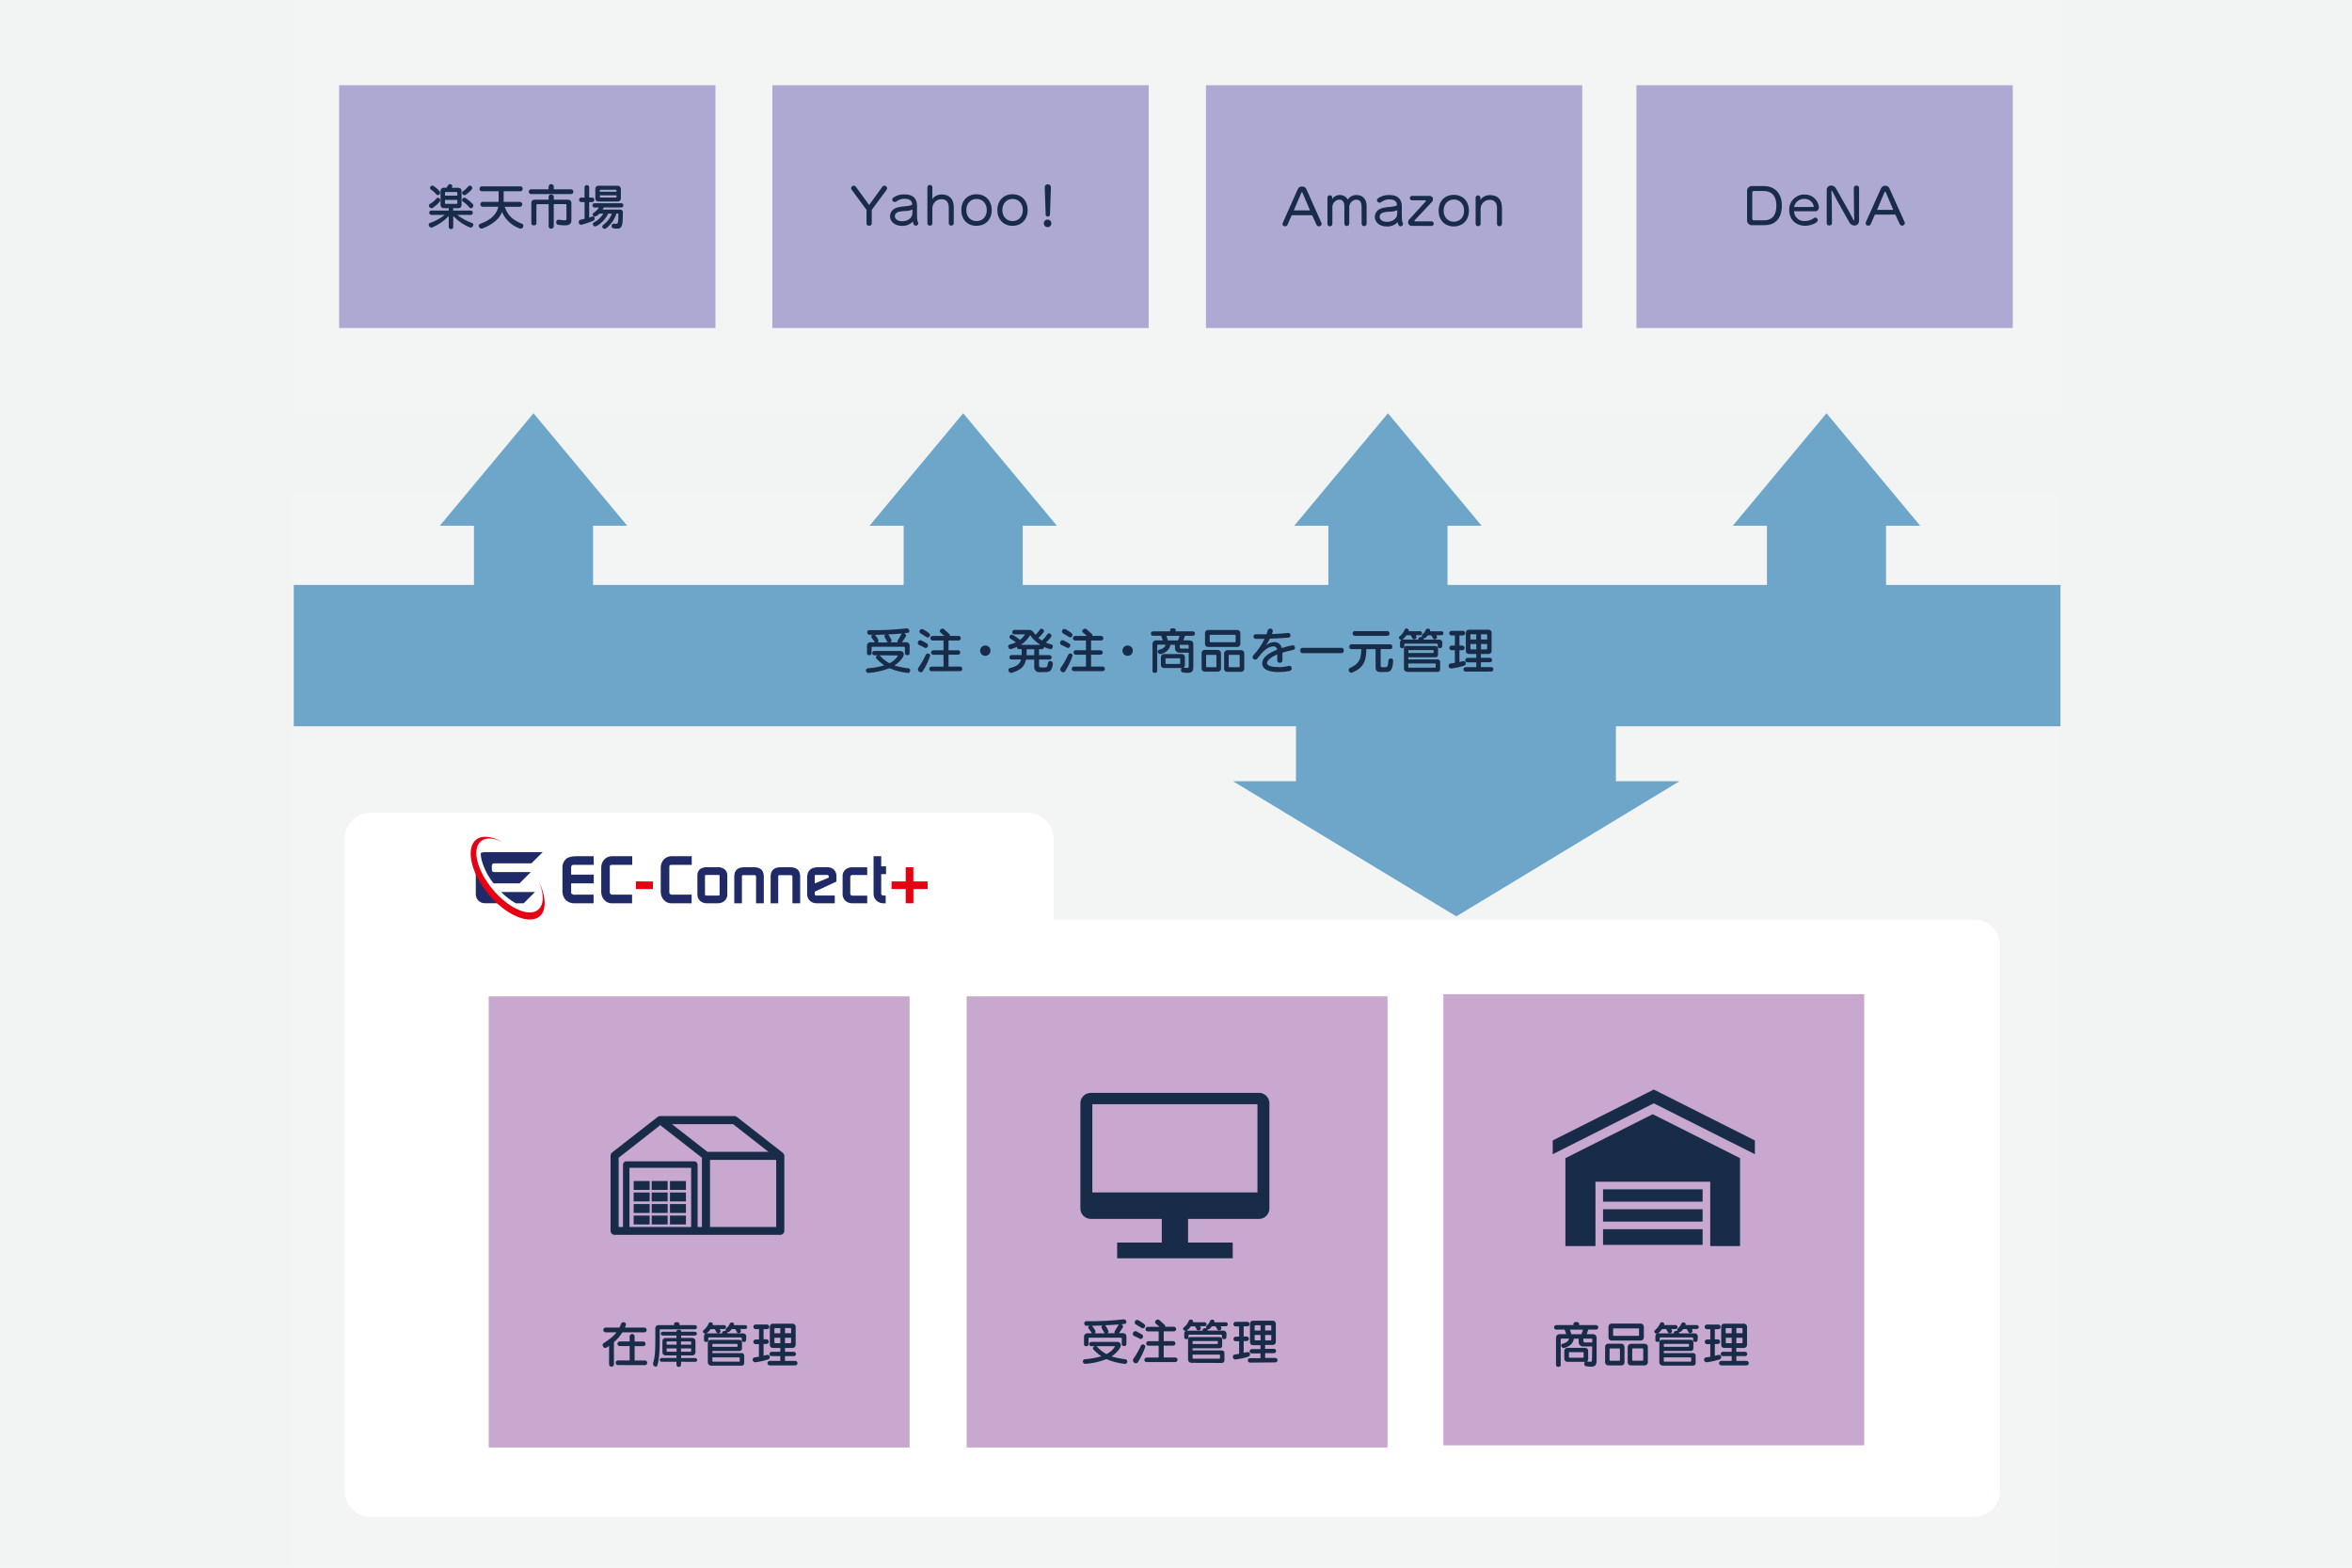 <?xml version="1.0" encoding="UTF-8"?>
<svg id="_レイヤー_2" data-name="レイヤー 2" xmlns="http://www.w3.org/2000/svg" viewBox="0 0 720 480">
  <defs>
    <style>
      .cls-1 {
        fill: #fff;
      }

      .cls-2 {
        fill: #182c4a;
      }

      .cls-3 {
        fill: #6ea6c9;
      }

      .cls-4 {
        fill: #e50012;
      }

      .cls-5 {
        fill: #c8a8ce;
      }

      .cls-6 {
        fill: #f2f4f4;
      }

      .cls-7 {
        fill: #aea9d3;
      }

      .cls-8 {
        fill: #f3f5f5;
      }

      .cls-9 {
        fill: #1f2a66;
      }
    </style>
  </defs>
  <g id="_レイヤー_1-2" data-name="レイヤー 1">
    <g>
      <rect class="cls-6" width="720" height="480"/>
      <g>
        <rect class="cls-8" x="89.25" y="151.71" width="540.83" height="328.29"/>
        <rect class="cls-8" x="89.92" width="540.83" height="126.53"/>
        <polygon class="cls-3" points="630.75 222.37 630.75 179.09 577.36 179.09 577.36 160.98 587.82 160.98 559.13 126.53 530.44 160.98 540.9 160.98 540.9 179.09 443.11 179.09 443.11 160.98 453.56 160.98 424.88 126.53 396.19 160.98 406.64 160.98 406.64 179.09 313.09 179.09 313.09 160.98 323.55 160.98 294.86 126.53 266.17 160.98 276.63 160.98 276.63 179.09 181.55 179.09 181.55 160.98 192.01 160.98 163.32 126.53 134.63 160.98 145.09 160.98 145.09 179.09 89.92 179.09 89.92 222.37 396.73 222.37 396.73 239.2 377.46 239.2 445.81 280.58 514.14 239.2 494.67 239.2 494.67 222.37 630.75 222.37"/>
        <path class="cls-2" d="M277.85,206.04c-1.92-.2-3.79-.69-5.57-1.44-2.05,.79-4.2,1.28-6.39,1.44h-.09c-.41,0-.74-.33-.74-.74,0,0,0,0,0-.01,0-.35,.27-.64,.62-.66,1.71-.12,3.39-.43,5.03-.92-.89-.59-1.7-1.28-2.42-2.05-.1-.09-.16-.23-.16-.36,.04-.32,.27-.58,.58-.66h-1.08c-.35-.02-.63-.31-.63-.66,0-.35,.28-.64,.63-.66h7.95c.55-.05,1.04,.35,1.09,.9,0,.04,0,.08,0,.12,0,.89-1.33,2.42-2.86,3.44,1.38,.4,2.8,.68,4.23,.84,.34,.03,.6,.32,.6,.66,.01,.42-.31,.77-.73,.79h-.08Zm-.87-7.79c0-.15-.16-.22-.3-.22h-9.65c-.1-.02-.2,.06-.22,.16,0,.02,0,.04,0,.06v1.82c0,.35-.38,.55-.74,.55s-.66-.19-.66-.55v-2.31c-.05-.55,.35-1.05,.9-1.1,.08,0,.17,0,.25,0h1.25c-.28-.48-.6-.95-.95-1.38-.1-.09-.15-.22-.16-.35,.03-.24,.17-.45,.38-.57h-.96c-.38-.05-.66-.39-.63-.78-.02-.32,.22-.61,.54-.63,.04,0,.08,0,.12,0,3.82,.06,7.63-.13,11.43-.56h.07c.42,.06,.73,.42,.73,.84,.01,.29-.21,.53-.5,.54,0,0-.01,0-.02,0l-1.11,.11c.33,.08,.58,.36,.62,.7,0,.09-.02,.18-.07,.26-.3,.5-.83,1.33-1.18,1.8h1.19c.55-.08,1.06,.3,1.15,.85,.01,.08,.01,.17,0,.25v2.33c0,.36-.35,.54-.7,.54s-.73-.19-.73-.54l-.04-1.82Zm-9.12-3.85c1.05,1.26,1.08,1.65,1.08,1.78,0,.21-.1,.4-.27,.52h3.09c-.08-.05-.15-.13-.19-.22-.22-.46-.46-.9-.73-1.33-.07-.1-.1-.21-.11-.32,.01-.23,.16-.43,.36-.52l-3.25,.09Zm1.33,6.25c.06,.03,.11,.06,.16,.11,.84,.92,1.82,1.69,2.9,2.3h.06c1.07-.49,1.96-1.29,2.58-2.29,0-.05-.04-.09-.15-.09l-5.55-.03Zm5.68-3.98c-.1-.09-.16-.22-.16-.35,.01-.1,.05-.2,.12-.28,.42-.66,.8-1.29,1.09-1.85,.04-.09,.1-.16,.17-.22-1.07,.09-2.46,.21-4.24,.28,.09,.06,.36,.22,1,1.62,.03,.09,.05,.18,.06,.28-.02,.22-.14,.41-.33,.52h2.29Z"/>
        <path class="cls-2" d="M281.38,197.49c-.27-.1-.44-.37-.42-.66,0-.43,.33-.8,.76-.83,.12,0,.24,.03,.34,.09,1.87,.99,2.03,1.08,2.03,1.53,.01,.4-.29,.74-.7,.78-.12,0-.24-.04-.35-.09-.54-.31-1.09-.58-1.66-.81Zm2.65,2.59c.38-.02,.71,.28,.73,.66-.55,1.66-1.3,3.24-2.25,4.71-.11,.24-.36,.39-.63,.38-.49-.03-.88-.43-.89-.92,0-.2,.08-.4,.21-.55,.84-1.21,1.57-2.5,2.19-3.84,.12-.25,.36-.42,.64-.44Zm-.44-5.03c-.66-.44-1.23-.79-1.74-1.08-.23-.11-.38-.34-.38-.6,0-.41,.33-.75,.74-.77,.18,0,.35,.05,.5,.15,1.72,1.07,1.99,1.28,1.99,1.68,.03,.39-.26,.72-.65,.75-.16,.01-.32-.03-.46-.13h0Zm1.5,10.47c-.39-.04-.67-.38-.63-.77,.03-.33,.3-.6,.63-.63h3.74v-3.63h-3.19c-.38-.04-.66-.38-.62-.76,.03-.33,.29-.59,.62-.62h3.19v-3h-3.39c-.39-.04-.67-.38-.63-.77,.03-.33,.3-.6,.63-.63h3.67c-.33-.31-.76-.66-1.23-1.05-.13-.09-.21-.24-.21-.4,.05-.44,.42-.77,.86-.79,.29,0,.56,.23,2.03,1.6,.14,.11,.22,.27,.22,.45,0,.06,0,.13,0,.19h2.72c.39,.04,.67,.38,.63,.77-.03,.33-.3,.6-.63,.63h-3.13v2.99h2.96c.35,.02,.62,.31,.62,.66,.02,.37-.26,.68-.62,.7,0,0,0,0,0,0h-2.96v3.63h3.58c.39,.04,.67,.38,.63,.77-.03,.33-.3,.6-.63,.63l-8.87,.03Z"/>
        <path class="cls-2" d="M300.03,199.21c0-.88,.73-1.58,1.6-1.58,.88,0,1.58,.73,1.58,1.6,0,.87-.72,1.58-1.59,1.58-.88,0-1.59-.72-1.59-1.6Z"/>
        <path class="cls-2" d="M318.25,205.8c-.82,.09-1.56-.5-1.65-1.32-.01-.11-.01-.22,0-.32v-2.19h-2.54c-.41,2.07-1.54,3.21-4.42,4.06-.05,0-.11,0-.16,0-.45-.07-.79-.45-.8-.91-.01-.26,.17-.49,.42-.54,2.29-.6,3.15-1.33,3.46-2.65h-2.88c-.38,0-.68-.3-.68-.68s.3-.68,.68-.68h3.07v-1.82h-.84c-.35-.02-.63-.31-.63-.66-.58,.27-1.19,.49-1.81,.66h-.15c-.41-.05-.72-.4-.7-.81-.02-.29,.18-.55,.46-.61,.67-.15,1.33-.37,1.95-.66-.56-.39-1.21-.78-1.7-1.11-.2-.1-.32-.3-.32-.52,.02-.39,.32-.71,.72-.74,.15,0,.44,.04,2.54,1.62,.6-.49,1.12-1.06,1.56-1.69h-3.31c-.37,0-.66-.3-.66-.66,0-.01,0-.03,0-.04,0-.37,.3-.66,.66-.66h4.6c.46,.01,.9,.24,1.17,.61,.22,.32,.46,.63,.71,.92,.51-.51,.96-1.07,1.36-1.66,.09-.15,.26-.24,.44-.23,.41,0,.76,.32,.8,.73,0,.39-1.01,1.44-1.72,2.07,.34,.3,.69,.58,1.07,.83,.65-.59,1.23-1.26,1.72-1.99,.1-.15,.27-.24,.45-.23,.41,.02,.74,.34,.77,.74,0,.5-1.33,1.75-1.75,2.1,.55,.22,1.12,.41,1.7,.54,.28,.06,.47,.31,.45,.6,0,.4-.3,.89-.72,.89-.67-.17-1.33-.41-1.95-.7v.02c0,.35-.27,.64-.62,.66h-.93v1.82h3.19c.38,0,.68,.3,.68,.68s-.3,.68-.68,.68h-3.19v1.79c0,.54,.36,.63,.74,.63h.95c.8,0,.87-.19,1.03-1.36,.03-.36,.34-.63,.7-.61,.42-.02,.79,.29,.83,.72v.11c-.29,2.09-.79,2.55-2.42,2.55l-1.65,.03Zm.23-8.37c-1.26-.74-2.33-1.76-3.13-2.97-.7,1.2-1.66,2.22-2.83,2.97h5.96Zm-1.86,1.37h-2.33v.72c0,.39,0,.76-.05,1.11h2.37v-1.82Z"/>
        <path class="cls-2" d="M324.93,197.49c-.27-.1-.44-.37-.42-.66,0-.43,.32-.8,.76-.83,.12,0,.24,.03,.35,.09,1.87,.99,2.03,1.08,2.03,1.53,.01,.4-.29,.74-.7,.78-.12,0-.24-.04-.35-.09-.54-.31-1.09-.58-1.66-.81Zm2.71,2.56c.39,0,.7,.31,.7,.7,0,0,0,0,0,.01-.55,1.66-1.3,3.24-2.25,4.71-.12,.24-.36,.38-.63,.38-.49-.03-.88-.43-.89-.92,0-.2,.08-.4,.21-.55,.84-1.21,1.57-2.5,2.19-3.84,.12-.27,.38-.45,.67-.47v-.03Zm-.44-5.03c-.66-.44-1.23-.79-1.74-1.08-.23-.11-.38-.34-.38-.6,0-.41,.33-.75,.74-.77,.18,0,.35,.05,.5,.15,1.72,1.07,1.99,1.28,1.99,1.68,.03,.39-.26,.72-.65,.75-.16,.01-.32-.03-.46-.13h0Zm1.5,10.47c-.39-.04-.67-.38-.63-.77,.03-.33,.3-.6,.63-.63h3.74v-3.63h-3.19c-.38-.04-.66-.38-.62-.76,.03-.33,.29-.59,.62-.62h3.19v-2.97h-3.37c-.39-.04-.67-.38-.63-.77,.03-.33,.3-.6,.63-.63h3.67c-.34-.31-.76-.66-1.23-1.05-.13-.09-.21-.24-.21-.4,.05-.44,.42-.78,.86-.79,.29,0,.56,.23,2.03,1.6,.14,.11,.22,.27,.22,.45,0,.06,0,.13,0,.19h2.72c.39,.04,.67,.38,.63,.77-.03,.33-.3,.6-.63,.63h-3.13v2.99h2.96c.35,.02,.62,.31,.62,.66,.02,.37-.26,.68-.62,.7,0,0,0,0,0,0h-2.96v3.63h3.6c.39,.04,.67,.38,.63,.77-.03,.33-.3,.6-.63,.63h-8.92Z"/>
        <path class="cls-2" d="M343.61,199.21c0-.88,.73-1.58,1.6-1.58,.88,0,1.58,.73,1.58,1.6,0,.87-.72,1.58-1.59,1.58-.88,0-1.59-.72-1.59-1.6Z"/>
        <path class="cls-2" d="M363.88,199.83h-2.84c-.73,.02-1.34-.56-1.36-1.29,0-.01,0-.02,0-.03v-1.08h-1.4c-.19,1.24-.98,2.26-2.88,2.84-.07,0-.15,0-.22,0-.43-.02-.78-.36-.81-.79,0-.25,.19-.47,.44-.51,1.25-.34,1.84-.89,1.99-1.58h-2.32c-.11-.02-.22,.06-.23,.17,0,.02,0,.04,0,.06v7.84c0,.4-.35,.58-.72,.58s-.72-.19-.72-.58v-8.22c-.05-.59,.38-1.11,.97-1.17,.06,0,.13,0,.19,0h1.99c-.15-.42-.34-1.01-.51-1.4h-2.52c-.37-.02-.64-.33-.62-.7,0,0,0,0,0,0,0-.35,.27-.64,.62-.66h5.27v-.46c0-.33,.43-.49,.85-.49s.86,.16,.86,.49v.46h5.26c.35,.02,.63,.31,.63,.66,.02,.37-.26,.68-.62,.7,0,0,0,0,0,0h-2.44c-.15,.4-.32,.99-.5,1.4h1.89c.59-.05,1.11,.38,1.17,.97,0,.06,0,.13,0,.19v6.75c0,1.38-.25,2.04-1.74,2.04-.49-.01-.98-.05-1.47-.13-.35-.06-.6-.37-.58-.73,0-.22,.08-.44,.22-.62h-5.35c-.49,.06-.94-.3-1-.8,0-.04,0-.09,0-.13v-2.4c-.02-.5,.37-.93,.88-.95,.04,0,.08,0,.12,0h5.34c.51-.05,.96,.32,1,.83,0,.04,0,.08,0,.12v2.52c-.03,.27-.17,.51-.38,.66,.34,.07,.68,.11,1.02,.13,.5,0,.53-.22,.53-.84v-3.87Zm-2.6,1.93c0-.13-.06-.19-.19-.19h-4.11c-.13,0-.19,.06-.19,.19v1.33c0,.13,.06,.19,.19,.19h4.11c.13,0,.19-.06,.19-.19v-1.33Zm-4.2-7.07c.16,.45,.34,1.05,.44,1.4h3.09c.19-.46,.34-.92,.46-1.4h-3.99Zm6.8,2.97c0-.16-.07-.23-.24-.23h-2.49v.72c0,.24,.2,.44,.44,.44,0,0,0,0,.01,0h2.28v-.92Z"/>
        <path class="cls-2" d="M368.93,205.65c-.53,.07-1.02-.29-1.09-.82-.01-.09-.01-.18,0-.27v-4.48c-.07-.53,.29-1.02,.82-1.09,.09-.01,.18-.01,.27,0h3.76c.73,0,1.08,.45,1.08,1.17v4.39c.08,.52-.27,1.01-.79,1.09-.09,.02-.19,.02-.29,0l-3.76,.02Zm1.03-7.56c-.53,.07-1.01-.3-1.08-.82-.01-.09-.01-.18,0-.27v-3.02c-.08-.52,.28-1.01,.81-1.09,.09-.01,.18-.01,.27,0h8.65c.53-.07,1.02,.29,1.09,.82,.01,.09,.01,.18,0,.27v3.02c.07,.53-.29,1.02-.82,1.09-.09,.01-.18,.01-.27,0h-8.65Zm2.42,2.65c.02-.11-.05-.21-.16-.23-.02,0-.05,0-.07,0h-2.7c-.11-.02-.22,.06-.23,.17,0,.02,0,.04,0,.06v3.31c-.02,.11,.06,.22,.17,.23,.02,0,.04,0,.06,0h2.69c.11,.02,.21-.05,.23-.16,0-.02,0-.05,0-.07v-3.31Zm5.88-6.15c0-.16-.07-.23-.22-.23h-7.49c-.11-.02-.22,.06-.23,.17,0,.02,0,.04,0,.06v1.82c-.02,.12,.07,.22,.18,.24,.02,0,.03,0,.05,0h7.49c.15,0,.22-.07,.22-.24v-1.82Zm-2.43,11.12c-.53,.08-1.02-.29-1.1-.81-.01-.09-.01-.19,0-.28v-4.39c-.08-.56,.31-1.08,.87-1.16,.07-.01,.15-.01,.23,0h3.98c.53-.07,1.02,.29,1.09,.82,.01,.09,.01,.18,0,.27v4.46c.07,.53-.29,1.02-.82,1.09-.09,.01-.18,.01-.27,0h-3.98Zm3.67-4.97c.02-.11-.06-.22-.17-.23-.02,0-.04,0-.06,0h-2.92c-.15,0-.22,.07-.22,.23v3.31c0,.16,.07,.23,.22,.23h2.92c.11,.02,.22-.06,.23-.17,0-.02,0-.04,0-.06v-3.31Z"/>
        <path class="cls-2" d="M391.55,204.28c1,0,2-.15,2.96-.4,.06-.02,.13-.03,.19-.03,.42,.02,.75,.37,.73,.79,0,0,0,0,0,0,0,.39-.27,.74-.66,.8-1.06,.23-2.14,.34-3.22,.34-4.7,0-5.15-1.76-5.15-2.68,0-1.84,1.99-3.13,4.56-4.2-.03-.57-.51-1.01-1.08-.99-2.04,0-3.64,1.99-4.97,3.7-.15,.22-.4,.35-.66,.36-.44-.01-.79-.36-.8-.8,0-.2,.08-.38,.22-.52,1.4-1.49,2.56-3.19,3.45-5.04h-2.74c-.39-.02-.68-.35-.66-.74h0c0-.37,.3-.66,.66-.66h3.33c.13-.39,.27-.8,.39-1.21,.09-.33,.4-.55,.74-.53,.41-.04,.77,.26,.81,.66-.05,.35-.15,.7-.3,1.02,1.66-.06,3.31-.18,4.94-.34h.09c.37,0,.66,.29,.67,.66,0,.02,0,.05,0,.07,.02,.37-.26,.68-.62,.7-.01,0-.03,0-.04,0-1.91,.15-3.84,.26-5.66,.32-.3,.68-.68,1.33-1.13,1.92-.03,.05-.05,.06-.05,.07s0,0,0,0h.07c.65-.58,1.48-.91,2.35-.93,1.15-.11,2.2,.66,2.42,1.8,1.09-.35,2.19-.63,3.31-.86,.41,0,.74,.34,.73,.75,0,0,0,.01,0,.02,0,.32-.22,.6-.54,.66-1.33,.28-2.51,.58-3.31,.85v2.36c0,.41-.33,.75-.75,.75-.01,0-.03,0-.04,0-.55,0-.78-.4-.8-.87v-1.71c-2.39,1.05-3.12,1.99-3.12,2.68s1.09,1.19,3.52,1.19l.15,.03Z"/>
        <path class="cls-2" d="M398.65,199.98c-.41,0-.62-.4-.62-.81s.21-.81,.62-.81h12.1c.41,0,.61,.4,.61,.81s-.2,.81-.61,.81h-12.1Z"/>
        <path class="cls-2" d="M422.76,205.78c-.74,0-1.66-.09-1.66-1.44v-5.59h-2.84c0,3.43-.76,5.8-4.41,7.2-.07,.02-.14,.04-.22,.04-.44-.06-.76-.43-.76-.87,0-.27,.16-.51,.4-.61,2.93-1.29,3.39-2.84,3.46-5.76h-3.05c-.37-.02-.65-.32-.63-.69,0-.02,0-.04,0-.06-.04-.36,.23-.69,.59-.73,.01,0,.02,0,.04,0h11.93c.37,.02,.65,.33,.63,.69,0,.01,0,.02,0,.04,.05,.36-.21,.7-.57,.74-.02,0-.04,0-.06,0h-2.95v5.04c0,.51,.3,.52,.61,.52h.66c.7,0,.97-.11,1.11-2.13,.05-.34,.35-.59,.7-.57,.36-.04,.69,.21,.74,.58,0,.03,0,.06,0,.08v.05c-.15,3.05-.99,3.43-2.04,3.43l-1.69,.03Zm-8.1-11.08c-.41-.08-.67-.47-.6-.88,.06-.3,.29-.54,.6-.6h10.08c.41,.05,.69,.43,.64,.83-.04,.33-.31,.59-.64,.64h-10.08Z"/>
        <path class="cls-2" d="M441.45,197.95c0,.34-.34,.51-.66,.51s-.66-.17-.66-.51v-.66c0-.15-.16-.22-.3-.22h-9.71c-.1-.02-.2,.06-.22,.16,0,.02,0,.04,0,.06v.66c0,.35-.33,.51-.66,.51s-.66-.18-.66-.51v-1.09c-.05-.38,.13-.75,.46-.95h-.07c-.38,0-.7-.28-.75-.66,0-.15,.08-.29,.21-.38,.69-.53,1.23-1.24,1.56-2.04,.09-.25,.33-.42,.6-.41,.35,0,.64,.28,.66,.63,.01,.07,.01,.15,0,.22h3.47c.33-.02,.6,.23,.62,.56,0,.01,0,.03,0,.04,.01,.33-.25,.61-.58,.62-.02,0-.03,0-.05,0h-1.33c.14,.18,.22,.4,.25,.62-.04,.37-.37,.65-.74,.63-.23,0-.45-.13-.54-.34-.15-.32-.32-.62-.52-.91h-1.24c-.35,.51-.78,.96-1.28,1.33,.11,0,.23,0,.34,0h4.54v-.21c0-.44,.51-.57,.9-.57h.21c-.05-.1-.08-.22-.07-.33,0-.16,.06-.31,.17-.41,.49-.38,.86-.88,1.08-1.46,.12-.25,.38-.4,.66-.38,.33-.03,.63,.22,.66,.55,0,.09-.02,.18-.05,.27h3.46c.33-.03,.63,.21,.66,.54,0,.02,0,.04,0,.06,0,.34-.26,.61-.6,.62-.02,0-.04,0-.06,0h-1.54c.14,.17,.22,.38,.25,.6-.03,.38-.36,.67-.74,.66-.23,.02-.44-.11-.52-.32-.15-.32-.33-.63-.54-.91h-1.05c-.45,.62-.86,.91-1.05,.91-.09,0-.18-.02-.27-.06,.02,.11,.04,.22,.05,.32v.13h4.64c.53-.07,1.02,.29,1.09,.82,.01,.09,.01,.18,0,.27l-.06,1.05Zm-10.34,7.77c-.93,0-1.33-.44-1.33-1.08v-5.96c-.06-.42,.23-.82,.66-.88,.08-.01,.15-.01,.23,0h8.66c.57,0,.89,.27,.89,.87v1.68c.06,.43-.23,.82-.66,.89-.08,.01-.15,.01-.23,0h-8.22v.66h8.86c.43-.06,.82,.23,.89,.66,.01,.08,.01,.15,0,.23v2.05c.06,.43-.23,.82-.66,.89-.08,.01-.15,.01-.23,0h-8.86Zm7.75-6.51c.01-.08-.05-.16-.13-.17-.01,0-.03,0-.04,0h-7.37c-.12,0-.18,.05-.18,.17v.72h7.53c.09,0,.16-.06,.17-.14,0-.01,0-.02,0-.04l.03-.54Zm.66,4.13c.01-.09-.05-.17-.14-.18-.01,0-.03,0-.04,0h-8.24v1.09c-.01,.09,.05,.17,.14,.18,.01,0,.03,0,.04,0h8.03c.09,.01,.17-.05,.18-.14,0-.01,0-.03,0-.04l.03-.91Z"/>
        <path class="cls-2" d="M447.95,202.42h.17c.34,0,.61,.29,.6,.63,0,.01,0,.02,0,.03,0,.32-.19,.62-.5,.73-1.27,.41-2.58,.7-3.91,.87h-.13c-.42-.02-.74-.37-.72-.79,0-.01,0-.02,0-.03-.02-.33,.2-.63,.53-.7,.51-.07,.96-.13,1.38-.21v-3.86h-1.08c-.39-.05-.67-.41-.61-.81,.04-.32,.29-.57,.61-.61h1.08v-3.1h-1.11c-.39-.05-.67-.41-.61-.81,.04-.32,.29-.57,.61-.61h3.65c.39,.05,.67,.41,.61,.81-.04,.32-.29,.57-.61,.61h-1.14v3.1h.97c.39,.05,.67,.41,.61,.81-.04,.32-.29,.57-.61,.61h-.97v3.6l1.17-.28Zm.73,3.22c-.38,0-.69-.31-.69-.69s.31-.69,.69-.69h3.25v-1.46h-2.7c-.38,0-.69-.31-.69-.69s.31-.69,.69-.69h2.7v-1.18h-2.19c-.73,0-1.02-.36-1.02-1.09v-5.25c0-.73,.3-1.09,1.03-1.09h5.78c.53-.07,1.02,.29,1.09,.82,.01,.09,.01,.18,0,.27v5.25c.07,.53-.29,1.02-.82,1.09-.09,.01-.18,.01-.27,0h-2.19v1.16h2.73c.38,0,.69,.31,.69,.69s-.31,.69-.69,.69h-2.73v1.46h3.13c.38,0,.69,.31,.69,.69s-.31,.69-.69,.69l-7.81,.02Zm3.25-11.43h-1.6c-.1-.02-.2,.06-.22,.16,0,.02,0,.04,0,.06v1.38h1.81v-1.6Zm.01,2.97h-1.81v1.43c0,.16,.07,.23,.22,.23h1.59v-1.66Zm3.31-2.76c0-.15-.07-.22-.23-.22h-1.65v1.6h1.88v-1.38Zm0,2.76h-1.88v1.66h1.65c.11,.02,.21-.05,.23-.16,0-.02,0-.05,0-.07v-1.43Z"/>
        <path class="cls-1" d="M604.31,281.57H322.53v-24.75c0-4.39-3.56-7.95-7.95-7.95H113.45c-4.39,0-7.95,3.56-7.95,7.95v199.65c0,4.39,3.56,7.95,7.95,7.95h490.86c4.39,0,7.95-3.56,7.95-7.95v-166.95c0-4.39-3.56-7.95-7.95-7.95h0Z"/>
        <path class="cls-9" d="M147.44,263.35c.73,2.59,1.97,5.01,3.64,7.12h7.95l3.45-3.45h-11.26c-.37,0-.66-.3-.66-.66v-1.35c0-.37,.3-.66,.66-.66h11.46l3.45-3.44h-17.76c-.42,0-.84,.1-1.21,.29,0,.73,.11,1.45,.29,2.15Z"/>
        <path class="cls-9" d="M157.85,276.57h2.47l3.45-3.45h-10.36c1.32,1.35,2.81,2.5,4.45,3.45Z"/>
        <path class="cls-9" d="M149.46,272.29c-1.66-1.93-2.95-4.14-3.81-6.54v8.08c0,1.5,1.21,2.71,2.71,2.72h5.21c-1.48-1.3-2.86-2.73-4.11-4.25Z"/>
        <path class="cls-4" d="M164.85,269.64c1.7,3.85,1.8,7.29-.08,8.89-2.84,2.38-9.06-.38-13.91-6.17-4.85-5.78-6.49-12.4-3.66-14.77,1.5-1.25,3.93-1.07,6.63,.22-3.31-1.81-6.34-2.17-8.15-.66-3.15,2.65-1.51,10.29,3.88,16.71,5.39,6.42,12.48,9.35,15.63,6.72,2.24-1.87,1.95-6.29-.34-10.93Z"/>
        <path class="cls-9" d="M181.78,264.8h-6.15c-.34,0-.32-.04-.57,.21s-.22,.37-.22,.89v1.91h6.92v2.65h-6.92v2.65c0,.49,0,.47,.42,.7s.62,.12,1.39,.12h5.06v2.65h-5.67c-1.06,.07-2.09-.29-2.87-1.01-.71-.81-1.06-1.86-.99-2.93v-6.79c-.09-1.04,.28-2.06,1.02-2.8,.66-.6,1.76-.89,3.23-.89h5.3l.04,2.65Z"/>
        <path class="cls-9" d="M193.53,264.81h-5.85c-1.03,0-1.01,0-1.01,1.04v7.04c0,.46-.07,.52,.22,.81s.36,.23,.8,.23h5.8v2.65h-6.25c-.83,0-1.63-.34-2.19-.96-.67-.69-1.03-1.63-1-2.59v-7.24c-.05-.97,.29-1.93,.95-2.65,.63-.65,1.5-1.01,2.41-.99h6.13v2.66Z"/>
        <path class="cls-9" d="M211.76,264.81h-5.84c-1.03,0-1.02,0-1.02,1.05v7.03c0,.46-.07,.52,.22,.81s.36,.23,.8,.23h5.8v2.65h-6.26c-.83,0-1.63-.35-2.19-.96-.67-.7-1.03-1.63-1-2.59v-7.24c-.05-.97,.29-1.93,.95-2.65,.63-.65,1.5-1.01,2.41-.99h6.13v2.66Z"/>
        <path class="cls-9" d="M222.65,273.85c.02,.73-.27,1.44-.8,1.94-.58,.53-1.34,.81-2.13,.78h-3.31c-.78,.03-1.54-.24-2.12-.76-.53-.51-.82-1.22-.8-1.95v-5.76c-.05-.71,.21-1.41,.72-1.91,.62-.49,1.41-.72,2.2-.66h3.31c.76-.05,1.52,.19,2.12,.66,.53,.47,.83,1.16,.8,1.87v5.8Zm-2.36-.52v-4.64c0-.89,.1-.8-.75-.8h-2.94c-.88,0-.79-.08-.79,.81v4.54c0,.99-.08,.97,.8,.97h2.93c.84-.01,.75,.07,.75-.88h0Z"/>
        <path class="cls-9" d="M233.81,276.57h-2.36v-7.95c0-.38,.05-.3-.13-.51s-.13-.16-.57-.16h-2.88c-.49,0-.45-.06-.63,.11s-.12,.1-.12,.56v7.95h-2.34v-8.2c0-1.89,1.03-2.83,3.09-2.84h2.86c2.06,0,3.09,.95,3.09,2.84v8.2Z"/>
        <path class="cls-9" d="M244.94,276.57h-2.36v-7.95c0-.38,.05-.3-.14-.51s-.12-.15-.56-.15h-2.89c-.48,0-.44-.07-.62,.1s-.13,.1-.13,.56v7.95h-2.33v-8.2c0-1.89,1.03-2.83,3.09-2.84h2.86c2.06,0,3.09,.95,3.09,2.84v8.2Z"/>
        <path class="cls-9" d="M255.54,276.57h-5.48c-.8,.04-1.59-.25-2.17-.8-.55-.56-.85-1.32-.81-2.11v-4.94c0-2.13,1.13-3.19,3.39-3.19h2.71c.78-.05,1.54,.22,2.11,.74,.53,.55,.81,1.31,.76,2.07v1.58l-6.63,3.09v.36c0,.52-.07,.5,.13,.7s.15,.13,.62,.13h5.37v2.37Zm-1.84-7.86c0-.32,.05-.44-.09-.62s-.09-.2-.5-.2h-2.96c-.83,0-.73-.07-.73,.87v1.73l4.29-1.78Z"/>
        <path class="cls-9" d="M265.48,276.57h-4.47c-.84,.06-1.66-.24-2.28-.81-.52-.53-.8-1.25-.79-1.99v-5.45c-.04-.76,.25-1.51,.8-2.03,.62-.52,1.41-.79,2.22-.74h4.51v2.36h-4.49c-.24,0-.2-.06-.45,.14s-.24,.17-.24,.52v4.8c0,.39-.07,.4,.18,.66s.22,.2,.56,.2h4.44v2.35Z"/>
        <path class="cls-9" d="M271.24,267.66v-2.39h-1.48v-3.11h-2.34v11.61c.02,.76,.35,1.47,.9,1.99,.61,.57,1.43,.87,2.27,.81h.54v-2.37h-.52c-.34,0-.4,.07-.66-.2s-.19-.27-.19-.66v-5.69h1.48Z"/>
        <polygon class="cls-4" points="283.96 269.88 279.6 269.88 279.6 265.53 277.27 265.53 277.27 269.88 272.92 269.88 272.92 272.21 277.27 272.21 277.27 276.57 279.61 276.57 279.61 272.21 283.96 272.21 283.96 269.88"/>
        <polygon class="cls-4" points="199.87 269.89 199.87 272.21 194.67 272.21 194.67 269.88 199.87 269.89"/>
        <rect class="cls-5" x="149.61" y="305.06" width="128.83" height="138.15"/>
        <rect class="cls-5" x="295.92" y="305.06" width="128.83" height="138.15"/>
        <rect class="cls-5" x="441.85" y="304.39" width="128.83" height="138.15"/>
        <path class="cls-2" d="M190.53,407.93c-.69,1.14-1.57,2.15-2.59,3v6.9c-.07,.41-.46,.69-.87,.62-.32-.05-.57-.3-.62-.62v-5.74c-.33,.29-.71,.52-1.12,.66-.49-.05-.86-.46-.87-.95,0-.21,.11-.4,.29-.51,2.07-1.37,3.21-2.29,3.98-3.35h-3.41c-.4-.05-.68-.42-.63-.83,.04-.33,.3-.59,.63-.63h4.31c.17-.38,.35-.79,.54-1.24,.12-.25,.38-.41,.66-.4,.4,0,.8,.23,.8,.62-.06,.35-.17,.7-.33,1.02h6.02c.4,.05,.68,.42,.63,.83-.04,.33-.3,.59-.63,.63h-6.79Zm-1.44,10.04c-.4-.05-.67-.42-.62-.81,.04-.32,.3-.57,.62-.62h3.66v-4.39h-3.13c-.39-.05-.67-.41-.61-.81,.04-.32,.29-.57,.61-.61h3.13v-1.68c.09-.42,.5-.69,.92-.6,.3,.06,.54,.3,.6,.6v1.7h2.75c.39,.05,.67,.41,.61,.81-.04,.32-.29,.57-.61,.61h-2.75v4.39h3.25c.4,.05,.67,.42,.62,.81-.04,.32-.3,.57-.62,.62l-8.43-.02Z"/>
        <path class="cls-2" d="M202.18,407.01c-.1-.02-.2,.06-.22,.16,0,.02,0,.04,0,.06v2.8c0,2.7-.06,5.73-.7,7.95-.06,.27-.29,.46-.56,.47-.46-.04-.81-.42-.8-.88,0-.11,.02-.22,.05-.33,.66-1.94,.66-4.64,.66-7.23v-3.19c-.07-.53,.29-1.02,.82-1.09,.09-.01,.18-.01,.27,0h4.64v-.35c0-.38,.4-.56,.83-.56s.85,.18,.85,.56v.35h4.87c.35,.11,.54,.48,.44,.83-.06,.21-.23,.37-.44,.44l-10.71,.03Zm6.3,9.94v.9c0,.39-.32,.7-.7,.7-.39,0-.7-.31-.7-.7v-.9h-4.53c-.32,0-.58-.26-.58-.58s.26-.58,.58-.58h4.54v-.78h-3.22c-.53,.07-1.02-.29-1.09-.82-.01-.09-.01-.18,0-.27v-3.15c-.07-.53,.29-1.02,.82-1.09,.09-.01,.18-.01,.27,0h3.22v-.76h-4.23c-.32,0-.58-.26-.58-.58s.26-.58,.58-.58h4.23v-.17c0-.31,.35-.46,.7-.46s.7,.15,.7,.46v.17h4.25c.32,0,.58,.26,.58,.58s-.26,.58-.58,.58h-4.24v.74h3.31c.53-.07,1.01,.3,1.08,.82,.01,.09,.01,.18,0,.27v3.17c.08,.52-.28,1.01-.81,1.09-.09,.01-.18,.01-.27,0h-3.31v.8h4.34c.32,0,.58,.26,.58,.58s-.26,.58-.58,.58l-4.37-.02Zm-1.36-6.23h-2.82c-.16,0-.23,.07-.23,.22v.76h3.05v-.98Zm0,2.13h-3.05v.78c0,.17,.1,.24,.27,.24h2.78v-1.02Zm4.46-1.91c0-.15-.07-.22-.23-.22h-2.89v.98h3.12v-.76Zm0,1.91h-3.12v1.02h2.89c.16,0,.23-.07,.23-.24v-.78Z"/>
        <path class="cls-2" d="M228.38,410.38c0,.34-.34,.51-.66,.51s-.66-.17-.66-.51v-.66c0-.15-.16-.22-.3-.22h-9.71c-.1-.02-.2,.06-.22,.16,0,.02,0,.04,0,.06v.66c0,.35-.34,.52-.66,.52s-.66-.18-.66-.52v-1.09c-.04-.38,.13-.74,.45-.95h-.07c-.38,0-.7-.28-.74-.66,0-.15,.08-.29,.21-.38,.69-.53,1.22-1.24,1.56-2.04,.1-.25,.34-.41,.6-.41,.37-.02,.68,.26,.69,.63,0,.01,0,.02,0,.03,.01,.07,.01,.15,0,.22h3.46c.33,0,.6,.27,.6,.6s-.27,.6-.6,.6h-1.33c.15,.19,.24,.42,.25,.66-.04,.37-.37,.65-.74,.63-.23,0-.45-.13-.54-.34-.15-.32-.32-.63-.52-.92h-1.24c-.35,.51-.79,.96-1.29,1.33,.12-.02,.23-.03,.35-.03h4.49v-.2c0-.44,.51-.57,.91-.57h.21c-.05-.11-.08-.22-.07-.34,0-.15,.06-.3,.17-.4,.48-.38,.86-.88,1.08-1.46,.12-.25,.38-.4,.66-.38,.33-.03,.63,.22,.66,.55,0,.09-.02,.18-.06,.27h3.47c.33,0,.6,.27,.6,.6s-.27,.6-.6,.6h-1.54c.13,.18,.22,.38,.25,.6-.03,.38-.36,.68-.74,.66-.23,.02-.44-.11-.52-.32-.15-.32-.33-.63-.54-.92h-1.05c-.45,.66-.86,.92-1.05,.92-.09,0-.18-.02-.26-.06,.02,.11,.03,.22,.04,.32v.13h4.64c.53-.07,1.02,.29,1.09,.82,.01,.09,.01,.18,0,.27l-.05,1.01Zm-10.37,7.77c-.93,0-1.33-.44-1.33-1.08v-5.96c0-.66,.4-.87,.89-.87h8.68c.56,0,.89,.27,.89,.87v1.64c.06,.43-.23,.82-.66,.89-.08,.01-.15,.01-.23,0h-8.18v.66h8.86c.43-.06,.82,.23,.89,.66,.01,.08,.01,.16,0,.24v2.05c.06,.43-.23,.82-.66,.89-.08,.01-.15,.01-.23,0h-8.93Zm7.76-6.49c.01-.09-.05-.17-.14-.18-.01,0-.02,0-.04,0h-7.34c-.09-.01-.17,.05-.18,.14,0,.01,0,.03,0,.04v.72h7.53c.09,0,.16-.06,.17-.14,0-.01,0-.02,0-.04v-.54Zm.66,4.12c.01-.08-.05-.16-.13-.17-.01,0-.03,0-.04,0h-8.18v1.13c0,.12,.06,.17,.18,.17h8.03c.12,0,.17-.05,.17-.17l-.03-.95Z"/>
        <path class="cls-2" d="M234.89,414.84h.17c.34,0,.61,.29,.6,.63,0,0,0,.02,0,.03,0,.32-.19,.62-.49,.73-1.27,.41-2.58,.7-3.91,.87h-.13c-.41-.02-.73-.37-.72-.78,0-.01,0-.02,0-.04,0-.32,.21-.6,.52-.66,.51-.07,.97-.13,1.39-.21v-3.86h-1.08c-.39-.05-.67-.41-.61-.81,.04-.32,.29-.57,.61-.61h1.11v-3.16h-1.11c-.39-.05-.67-.41-.61-.81,.04-.32,.29-.57,.61-.61h3.64c.39,.05,.67,.41,.61,.81-.04,.32-.29,.57-.61,.61h-1.13v3.11h.97c.39,.05,.67,.41,.61,.81-.04,.32-.29,.57-.61,.61h-.97v3.6l1.13-.27Zm.73,3.22c-.38,0-.69-.31-.69-.69s.31-.69,.69-.69h3.25v-1.46h-2.7c-.35-.02-.62-.31-.62-.66,0-.35,.27-.64,.62-.66h2.7v-1.18h-2.19c-.73,0-1.02-.36-1.02-1.09v-5.25c0-.73,.31-1.09,1.04-1.09h5.78c.53-.07,1.02,.29,1.09,.82,.01,.09,.01,.18,0,.27v5.25c.07,.53-.29,1.02-.82,1.09-.09,.01-.18,.01-.27,0h-2.17v1.18h2.73c.35,.02,.62,.31,.62,.66,0,.35-.27,.64-.62,.66h-2.73v1.46h3.13c.38,0,.69,.31,.69,.69s-.31,.69-.69,.69h-7.82Zm3.25-11.43h-1.58c-.1-.02-.2,.06-.22,.16,0,.02,0,.04,0,.06v1.38h1.8v-1.6Zm0,2.97h-1.8v1.42c0,.17,.07,.24,.22,.24h1.58v-1.66Zm3.31-2.76c0-.15-.07-.22-.23-.22h-1.64v1.6h1.88v-1.38Zm-.01,2.76h-1.87v1.66h1.65c.16,0,.23-.07,.23-.24v-1.42Z"/>
        <path class="cls-2" d="M344.28,417.59c-1.92-.2-3.8-.69-5.57-1.44-2.04,.79-4.19,1.28-6.38,1.44h-.09c-.42,0-.75-.34-.75-.76h0c0-.35,.28-.64,.63-.66,1.71-.12,3.39-.42,5.03-.91-.88-.59-1.69-1.28-2.42-2.05-.1-.09-.16-.23-.16-.36,.03-.32,.27-.59,.58-.66h-1.08c-.37,0-.66-.3-.66-.66s.3-.66,.66-.66h7.95c.55-.05,1.04,.35,1.09,.9,0,.04,0,.08,0,.12,0,.89-1.33,2.42-2.86,3.44,1.38,.4,2.8,.69,4.23,.85,.34,.03,.6,.32,.6,.66,0,.42-.31,.76-.73,.79h-.08Zm-.87-7.8c0-.15-.16-.22-.3-.22h-9.65c-.1-.02-.2,.06-.22,.16,0,.02,0,.04,0,.06v1.85c0,.35-.38,.56-.74,.56s-.66-.19-.66-.56v-2.31c-.05-.55,.35-1.05,.9-1.1,.08,0,.17,0,.25,0h1.26c-.28-.48-.6-.95-.95-1.38-.1-.09-.16-.21-.17-.34,.03-.24,.17-.45,.38-.57h-.97c-.38-.05-.66-.39-.62-.78-.03-.32,.21-.6,.54-.63,.04,0,.08,0,.13,0,3.82,.06,7.64-.13,11.43-.57h.07c.42,.06,.73,.42,.73,.85,0,.29-.22,.53-.51,.54,0,0-.01,0-.02,0l-1.11,.12c.32,.07,.57,.33,.62,.66,0,.09-.03,.18-.07,.27-.31,.5-.83,1.33-1.19,1.79h1.13c.55-.08,1.06,.3,1.15,.85,.01,.08,.01,.17,0,.25v2.31c0,.36-.35,.54-.7,.54s-.73-.19-.73-.54l.03-1.8Zm-9.12-3.85c1.05,1.25,1.07,1.64,1.07,1.78,0,.21-.1,.4-.26,.52h3.09c-.08-.05-.15-.13-.19-.22-.22-.45-.46-.9-.73-1.33-.07-.09-.1-.2-.11-.32,.01-.23,.15-.43,.36-.52l-3.25,.09Zm1.33,6.25c.06,.03,.11,.06,.16,.1,.84,.92,1.82,1.7,2.9,2.31l.06-.03c1.07-.49,1.97-1.28,2.58-2.29,0-.05-.04-.09-.15-.09h-5.55Zm5.68-3.98c-.1-.09-.16-.21-.16-.34,0-.1,.05-.2,.11-.28,.42-.66,.8-1.33,1.09-1.86,.04-.09,.1-.16,.18-.22-1.07,.09-2.46,.21-4.25,.28,.09,.06,.36,.22,1.01,1.62,.03,.09,.05,.18,.06,.28-.02,.22-.15,.42-.34,.52h2.29Z"/>
        <path class="cls-2" d="M347.2,409.06c-.27-.1-.44-.37-.42-.66-.01-.44,.32-.8,.76-.83,.12,0,.24,.03,.35,.09,1.87,.99,2.03,1.08,2.03,1.53,.01,.4-.3,.75-.7,.78-.12,0-.24-.03-.34-.09-.54-.3-1.09-.57-1.66-.81Zm2.71,2.57c.39,0,.7,.31,.7,.7,0,0,0,0,0,.01-.55,1.65-1.31,3.23-2.25,4.7-.13,.25-.39,.39-.66,.38-.49-.02-.88-.42-.89-.91,0-.2,.08-.4,.21-.56,.84-1.21,1.57-2.49,2.19-3.83,.11-.29,.39-.49,.7-.5Zm-.44-5.03c-.66-.44-1.23-.79-1.74-1.08-.23-.11-.38-.34-.38-.6-.01-.42,.32-.77,.74-.79,.18,0,.35,.05,.5,.15,1.72,1.08,1.99,1.29,1.99,1.68,0,.4-.32,.73-.72,.76-.14,0-.28-.04-.4-.11Zm1.48,10.46c-.39-.04-.67-.38-.63-.77,.03-.33,.3-.6,.63-.63h3.74v-3.63h-3.19c-.38-.04-.66-.38-.62-.76,.03-.33,.29-.59,.62-.62h3.19v-2.99h-3.4c-.39-.04-.67-.38-.63-.77,.03-.33,.3-.6,.63-.63h3.68c-.34-.3-.76-.66-1.23-1.05-.11-.11-.16-.26-.15-.42,.05-.44,.42-.77,.86-.79,.29,0,.56,.23,2.03,1.6,.14,.11,.22,.27,.22,.45,0,.06,0,.13,0,.19h2.72c.39,.04,.67,.38,.63,.77-.03,.33-.3,.6-.63,.63h-3.18v2.99h2.96c.38,.04,.66,.38,.62,.76-.03,.33-.29,.59-.62,.62h-2.96v3.63h3.6c.39,.04,.67,.38,.63,.77-.03,.33-.3,.6-.63,.63h-8.9Z"/>
        <path class="cls-2" d="M375.39,409.53c0,.33-.34,.51-.66,.51s-.66-.18-.66-.51v-.66c0-.15-.16-.22-.3-.22h-9.71c-.1-.02-.2,.06-.22,.16,0,.02,0,.04,0,.06v.66c0,.35-.34,.51-.66,.51s-.66-.17-.66-.51v-1.09c-.05-.38,.13-.75,.45-.95h-.07c-.38,0-.7-.29-.74-.66,0-.15,.08-.3,.21-.38,.69-.53,1.22-1.24,1.56-2.04,.1-.24,.34-.4,.6-.4,.36-.02,.67,.26,.7,.62,.01,.07,.01,.15,0,.22h3.46c.33-.04,.63,.21,.67,.54,.04,.33-.21,.63-.54,.67-.04,0-.08,0-.13,0h-1.33c.15,.19,.24,.42,.25,.66-.04,.37-.37,.64-.74,.62-.23,0-.45-.12-.54-.33-.15-.32-.32-.63-.52-.92h-1.24c-.35,.51-.78,.96-1.29,1.33,.12,0,.23,0,.35,0h4.53v-.21c0-.44,.51-.57,.91-.57h.21c-.05-.11-.08-.22-.07-.34,0-.16,.06-.31,.17-.41,.49-.38,.86-.88,1.08-1.46,.12-.25,.38-.4,.66-.38,.34-.03,.63,.22,.66,.56,0,.09-.02,.18-.06,.26h3.47c.33-.04,.63,.21,.67,.54,.04,.33-.21,.63-.54,.67-.04,0-.08,0-.13,0h-1.54c.13,.17,.22,.38,.25,.6-.03,.38-.36,.67-.74,.66-.23,.02-.44-.11-.52-.32-.15-.32-.33-.63-.54-.92h-1.11c-.45,.66-.86,.92-1.05,.92-.09,0-.18-.03-.26-.06,.02,.11,.03,.21,.04,.32v.13h4.64c.53-.07,1.02,.29,1.09,.82,.01,.09,.01,.18,0,.27l-.03,1.03Zm-10.37,7.77c-.93,0-1.33-.44-1.33-1.08v-5.96c-.06-.43,.25-.82,.67-.88,.07,0,.15,0,.22,0h8.66c.56,0,.89,.27,.89,.87v1.68c.07,.43-.22,.83-.65,.89-.08,.01-.16,.01-.24,0h-8.17v.66h8.86c.43-.06,.82,.23,.89,.66,.01,.08,.01,.15,0,.23v2.05c.07,.43-.22,.83-.65,.89-.08,.01-.16,.01-.24,0l-8.92-.03Zm7.79-6.51c.01-.08-.05-.16-.13-.17-.01,0-.03,0-.04,0h-7.38c-.09-.01-.17,.05-.18,.14,0,.01,0,.02,0,.04v.72h7.53c.08,.01,.16-.05,.17-.13,0-.01,0-.03,0-.04l.03-.54Zm.66,4.13c0-.12-.05-.17-.17-.17h-8.22v1.09c0,.09,.06,.16,.14,.17,.01,0,.02,0,.04,0h8.03c.08,.01,.16-.05,.17-.13,0-.01,0-.03,0-.04v-.92Z"/>
        <path class="cls-2" d="M381.89,413.99h.17c.34,0,.6,.28,.6,.62,0,.01,0,.03,0,.04,0,.32-.19,.61-.49,.73-1.27,.41-2.58,.7-3.91,.87h-.13c-.42-.02-.74-.38-.72-.79,0,0,0-.02,0-.02-.03-.33,.2-.63,.52-.7,.51-.07,.97-.13,1.39-.21v-3.86h-1.08c-.39-.04-.67-.38-.64-.77,.03-.34,.3-.6,.64-.64h1.08v-3.13h-1.11c-.39-.04-.67-.38-.64-.77,.03-.34,.3-.6,.64-.64h3.64c.37,0,.66,.3,.66,.66,.03,.36-.24,.68-.61,.71-.02,0-.04,0-.06,0h-1.13v3.11h.97c.39,.04,.67,.38,.64,.77-.03,.34-.3,.6-.64,.64h-.97v3.6l1.17-.23Zm.73,3.22c-.35-.02-.63-.31-.63-.66-.02-.37,.26-.68,.62-.7,0,0,0,0,0,0h3.25v-1.46h-2.7c-.35-.02-.62-.31-.62-.66,0-.35,.27-.64,.62-.66h2.7v-1.19h-2.19c-.73,0-1.02-.36-1.02-1.09v-5.32c0-.73,.31-1.09,1.04-1.09h5.78c.53-.07,1.02,.29,1.09,.82,.01,.09,.01,.18,0,.27v5.25c.07,.53-.29,1.02-.82,1.09-.09,.01-.18,.01-.27,0h-2.19v1.19h2.74c.34,0,.62,.28,.62,.62,0,.01,0,.03,0,.04,0,.35-.27,.64-.62,.66h-2.73v1.46h3.13c.37,0,.66,.3,.66,.66,0,.01,0,.03,0,.04,0,.37-.3,.66-.66,.66l-7.82,.07Zm3.25-11.43h-1.58c-.1-.02-.2,.06-.22,.16,0,.02,0,.04,0,.06v1.38h1.8v-1.6Zm0,2.97h-1.79v1.43c0,.16,.07,.23,.22,.23h1.58v-1.66Zm3.3-2.76c0-.15-.07-.22-.23-.22h-1.65v1.6h1.88v-1.38Zm0,2.76h-1.88v1.66h1.65c.11,.02,.21-.05,.23-.16,0-.02,0-.05,0-.07v-1.43Z"/>
        <path class="cls-2" d="M487.43,412.26h-2.84c-.73,0-1.33-.59-1.33-1.33v-1.05h-1.46c-.19,1.24-.97,2.26-2.87,2.84-.07,.02-.14,.03-.22,.03-.43-.02-.79-.35-.82-.79,0-.25,.19-.47,.44-.51,1.26-.34,1.84-.89,1.99-1.58h-2.32c-.11-.02-.22,.06-.23,.17,0,.02,0,.04,0,.06v7.84c0,.39-.35,.58-.72,.58-.36,.03-.67-.23-.72-.58v-8.27c-.05-.59,.38-1.11,.97-1.17,.06,0,.13,0,.19,0h1.99c-.15-.42-.35-1.01-.51-1.4h-2.56c-.38,0-.69-.31-.69-.69s.31-.69,.69-.69h5.26v-.45c0-.33,.44-.5,.86-.5s.86,.17,.86,.5v.45h5.26c.38,.04,.66,.38,.62,.76-.03,.33-.29,.59-.62,.62h-2.45c-.15,.41-.32,.99-.5,1.4h1.89c.59-.05,1.11,.38,1.17,.97,0,.06,0,.13,0,.19v6.74c0,1.38-.25,2.05-1.73,2.05-.49-.01-.99-.05-1.48-.13-.35-.06-.6-.37-.58-.73,0-.22,.08-.44,.22-.62h-5.35c-.5,.03-.94-.36-.97-.86,0-.02,0-.05,0-.07v-2.4c-.02-.51,.38-.93,.89-.95,.04,0,.08,0,.12,0h5.3c.51-.05,.96,.32,1,.83,0,.04,0,.08,0,.12v2.52c-.02,.27-.16,.51-.38,.66,.34,.07,.68,.12,1.02,.13,.5,0,.52-.22,.52-.84l.07-3.88Zm-2.65,1.93c0-.13-.05-.19-.19-.19h-4.11c-.13,0-.19,.06-.19,.19v1.33c0,.13,.05,.19,.19,.19h4.11c.13,0,.19-.06,.19-.19v-1.33Zm-4.19-7.08c.16,.46,.33,1.05,.44,1.4h3.09c.19-.46,.35-.93,.47-1.4h-4Zm6.84,2.99c.02-.11-.05-.21-.16-.23-.02,0-.05,0-.07,0h-2.49v.72c0,.24,.2,.44,.44,.44,0,0,0,0,.01,0h2.27v-.92Z"/>
        <path class="cls-2" d="M492.45,418.05c-.53,.07-1.02-.29-1.09-.82-.01-.09-.01-.18,0-.27v-4.46c-.07-.53,.29-1.02,.82-1.09,.09-.01,.18-.01,.27,0h3.76c.73,0,1.08,.45,1.08,1.17v4.39c.08,.52-.27,1.01-.79,1.09-.09,.02-.19,.02-.29,0h-3.76Zm1.03-7.59c-.53,.07-1.01-.3-1.08-.83-.01-.09-.01-.18,0-.26v-3.02c-.08-.52,.29-1.01,.81-1.09,.09-.01,.18-.01,.26,0h8.65c.53-.07,1.02,.29,1.09,.82,.01,.09,.01,.18,0,.27v3.02c.07,.53-.29,1.02-.82,1.09-.09,.01-.18,.01-.27,0h-8.65Zm2.42,2.65c0-.16-.07-.23-.24-.23h-2.7c-.11-.02-.22,.06-.23,.17,0,.02,0,.04,0,.06v3.31c-.02,.11,.06,.22,.17,.23,.02,0,.04,0,.06,0h2.7c.17,0,.24-.07,.24-.23v-3.31Zm5.87-6.15c0-.16-.07-.23-.22-.23h-7.51c-.11-.02-.22,.06-.23,.17,0,.02,0,.04,0,.06v1.82c-.02,.11,.06,.22,.17,.23,.02,0,.04,0,.06,0h7.49c.15,0,.22-.07,.22-.23v-1.82Zm-2.41,11.1c-.53,.07-1.02-.29-1.09-.82-.01-.09-.01-.18,0-.27v-4.39c-.07-.56,.33-1.07,.9-1.14,.06,0,.13,0,.2,0h3.98c.53-.07,1.02,.29,1.09,.82,.01,.09,.01,.18,0,.27v4.46c.06,.53-.31,1.01-.85,1.08-.08,0-.17,0-.25,0h-3.98Zm3.67-4.97c.02-.11-.06-.22-.17-.23-.02,0-.04,0-.06,0h-2.92c-.15,0-.22,.07-.22,.23v3.31c0,.16,.07,.23,.22,.23h2.92c.11,.02,.22-.06,.23-.17,0-.02,0-.04,0-.06v-3.31Z"/>
        <path class="cls-2" d="M519.63,410.38c0,.34-.33,.51-.66,.51s-.66-.17-.66-.51v-.66c0-.15-.17-.22-.31-.22h-9.7c-.1-.02-.2,.06-.22,.16,0,.02,0,.04,0,.06v.66c0,.34-.34,.51-.66,.51s-.66-.18-.66-.51v-1.1c-.05-.38,.13-.75,.45-.95h-.07c-.38,0-.7-.28-.74-.66,0-.15,.08-.29,.21-.38,.68-.54,1.22-1.24,1.56-2.04,.09-.25,.33-.42,.6-.41,.37-.02,.68,.26,.7,.62,0,.01,0,.03,0,.04,.01,.07,.01,.15,0,.22h3.47c.33,0,.6,.27,.6,.6s-.27,.6-.6,.6h-1.33c.15,.19,.23,.42,.25,.66-.04,.37-.37,.65-.74,.63-.23,0-.44-.13-.54-.34-.15-.32-.33-.63-.52-.92h-1.24c-.36,.51-.79,.95-1.29,1.33,.12-.02,.23-.03,.35-.03h4.53v-.2c0-.44,.51-.57,.91-.57h.2c-.05-.11-.07-.22-.07-.34,0-.15,.06-.3,.18-.4,.48-.38,.86-.88,1.08-1.46,.12-.25,.38-.4,.66-.38,.33-.03,.63,.22,.66,.55,0,.09-.02,.18-.06,.27h3.47c.33,0,.6,.27,.6,.6s-.27,.6-.6,.6h-1.55c.14,.17,.23,.38,.25,.6-.03,.38-.36,.67-.74,.66-.23,.02-.44-.11-.53-.32-.15-.33-.33-.63-.54-.92h-1.05c-.46,.66-.86,.92-1.05,.92-.09,0-.18-.02-.26-.06,.02,.11,.03,.22,.04,.32v.13h4.64c.53-.07,1.02,.29,1.09,.82,.01,.09,.01,.18,0,.27l-.1,1.02Zm-10.34,7.77c-.93,0-1.33-.44-1.33-1.08v-5.96c-.06-.42,.23-.82,.66-.88,.08-.01,.15-.01,.23,0h8.65c.57,0,.89,.27,.89,.87v1.64c.06,.43-.23,.82-.66,.89-.08,.01-.15,.01-.23,0h-8.18v.66h8.86c.43-.06,.82,.23,.89,.66,.01,.08,.01,.16,0,.24v2.05c.06,.43-.23,.82-.66,.89-.08,.01-.15,.01-.23,0h-8.9Zm7.76-6.49c.01-.09-.05-.17-.14-.18-.01,0-.03,0-.04,0h-7.37c-.09,0-.16,.06-.17,.14,0,.01,0,.02,0,.04v.72h7.52c.09,.01,.17-.05,.18-.14,0-.01,0-.03,0-.04l.02-.54Zm.66,4.12c.01-.08-.05-.16-.13-.17-.01,0-.03,0-.04,0h-8.21v1.13c-.01,.08,.05,.16,.13,.17,.01,0,.03,0,.04,0h8.04c.08,.01,.16-.05,.17-.13,0-.01,0-.03,0-.04v-.95Z"/>
        <path class="cls-2" d="M526.13,414.84h.18c.34,0,.61,.29,.6,.63,0,0,0,.02,0,.03,0,.32-.19,.62-.5,.73-1.27,.41-2.58,.7-3.9,.87h-.13c-.41-.01-.73-.35-.72-.76,0-.02,0-.03,0-.05,0-.32,.21-.6,.52-.66,.51-.07,.96-.13,1.38-.21v-3.86h-1.08c-.39-.05-.67-.41-.61-.81,.04-.32,.29-.57,.61-.61h1.08v-3.16h-1.11c-.39-.05-.67-.41-.61-.81,.04-.32,.29-.57,.61-.61h3.64c.39,.05,.67,.41,.61,.81-.04,.32-.29,.57-.61,.61h-1.14v3.11h.98c.39,.05,.67,.41,.61,.81-.04,.32-.29,.57-.61,.61h-.98v3.6l1.17-.27Zm.73,3.22c-.38-.04-.66-.38-.62-.76,.03-.33,.29-.59,.62-.62h3.25v-1.46h-2.7c-.37,0-.66-.3-.66-.66s.3-.66,.66-.66h2.7v-1.18h-2.19c-.73,0-1.02-.36-1.02-1.09v-5.25c0-.73,.3-1.09,1.03-1.09h5.79c.53-.07,1.02,.29,1.09,.82,.01,.09,.01,.18,0,.27v5.25c.07,.53-.29,1.02-.82,1.09-.09,.01-.18,.01-.27,0h-2.19v1.18h2.72c.35,.02,.63,.31,.63,.66,0,.35-.28,.64-.63,.66h-2.72v1.46h3.13c.38,0,.69,.31,.69,.69s-.31,.69-.69,.69h-7.82Zm3.25-11.43h-1.61c-.1-.02-.2,.06-.22,.16,0,.02,0,.04,0,.06v1.38h1.81l.02-1.6Zm0,2.97h-1.81v1.42c0,.17,.07,.24,.22,.24h1.59v-1.66Zm3.31-2.76c0-.15-.07-.22-.24-.22h-1.64v1.6h1.88v-1.38Zm0,2.76h-1.88v1.66h1.64c.17,0,.24-.07,.24-.24v-1.42Z"/>
        <path class="cls-2" d="M239.96,353.41c-.05-.12-.13-.24-.23-.34-.02-.02-.04-.04-.07-.06l-.07-.08-14.01-10.94c-.22-.17-.49-.27-.76-.27h-22.71c-.12,0-.24,.02-.36,.06h-.08c-.11,.04-.21,.1-.3,.17h0l-13.99,10.92c-.3,.24-.47,.59-.47,.97v23.02c0,.67,.53,1.22,1.21,1.23,0,0,.02,0,.03,0h50.72c.33,0,.64-.13,.87-.36,.23-.23,.36-.55,.36-.87v-22.97c0-.15-.04-.3-.09-.44l-.06-.06Zm-29.15,22.28h-18.12v-18.13h18.89v18.13h-.77Zm2.44-19.82c-.19-.19-.44-.29-.7-.29h-20.85c-.55,0-.99,.44-.99,.99v19.12h-1.33v-21.2l12.73-9.98,12.77,9.98v21.2h-1.33v-19.11c0-.26-.11-.51-.3-.7h-.01Zm3.31-3.2l-10.85-8.47h18.69l10.84,8.47h-18.68Zm.81,2.47h20.24v20.54h-20.25v-20.54Z"/>
        <rect class="cls-2" x="193.98" y="372.19" width="4.89" height="2.72"/>
        <rect class="cls-2" x="193.98" y="368.66" width="4.89" height="2.72"/>
        <rect class="cls-2" x="193.98" y="365.13" width="4.89" height="2.72"/>
        <rect class="cls-2" x="193.98" y="361.61" width="4.89" height="2.72"/>
        <rect class="cls-2" x="199.5" y="372.19" width="4.88" height="2.72"/>
        <rect class="cls-2" x="199.5" y="368.66" width="4.88" height="2.72"/>
        <rect class="cls-2" x="199.5" y="365.13" width="4.88" height="2.72"/>
        <rect class="cls-2" x="199.5" y="361.61" width="4.88" height="2.72"/>
        <rect class="cls-2" x="205.09" y="372.19" width="4.89" height="2.72"/>
        <rect class="cls-2" x="205.09" y="368.66" width="4.89" height="2.72"/>
        <rect class="cls-2" x="205.09" y="365.13" width="4.89" height="2.72"/>
        <rect class="cls-2" x="205.09" y="361.61" width="4.89" height="2.72"/>
        <path class="cls-2" d="M385.4,334.62h-51.48c-1.76,0-3.19,1.42-3.19,3.18h0v32.22c0,1.76,1.43,3.19,3.19,3.19h21.73v7.23h-13.67v4.83h35.38v-4.83h-13.67v-7.23h21.71c1.76,0,3.19-1.43,3.19-3.19h0v-32.22c0-1.76-1.43-3.19-3.19-3.19h0Zm-.48,30.48h-50.53v-27h50.54v27Z"/>
        <rect class="cls-7" x="103.81" y="26.09" width="115.2" height="74.35"/>
        <rect class="cls-7" x="236.44" y="26.09" width="115.2" height="74.35"/>
        <rect class="cls-7" x="369.17" y="26.09" width="115.2" height="74.35"/>
        <rect class="cls-7" x="500.96" y="26.09" width="115.2" height="74.35"/>
        <path class="cls-2" d="M139.96,65.79c1.37,1.06,2.89,1.91,4.52,2.49,.25,.06,.42,.29,.42,.54-.02,.45-.36,.82-.8,.87-.06,0-.12,0-.19,0-1.94-.81-3.7-2.01-5.16-3.52v3.31c0,.38-.31,.69-.69,.69s-.69-.31-.69-.69v-3.31c-1.46,1.51-3.22,2.71-5.16,3.52-.06,0-.13,0-.19,0-.44-.06-.78-.43-.8-.87,0-.26,.17-.48,.42-.54,1.63-.58,3.16-1.42,4.52-2.49h-4.14c-.35-.02-.62-.31-.62-.66-.02-.34,.24-.64,.58-.66,.01,0,.03,0,.04,0h5.35v-.73h-1.43c-.53,.07-1.01-.3-1.08-.83-.01-.09-.01-.18,0-.26v-4.07c-.08-.52,.29-1.01,.81-1.09,.09-.01,.18-.01,.26,0h.75c.19-.28,.38-.58,.51-.8,.11-.19,.32-.3,.54-.29,.36-.05,.69,.21,.74,.58,0,0,0,.01,0,.02,0,.1-.03,.19-.09,.28-.05,.06-.07,.15-.12,.22h1.94c.53-.07,1.02,.29,1.09,.82,.01,.09,.01,.18,0,.27v4.07c.07,.53-.29,1.02-.82,1.09-.09,.01-.18,.01-.27,0h-1.47v.73h5.38c.34,0,.62,.26,.62,.59,0,.02,0,.05,0,.07,.02,.34-.24,.64-.58,.66-.01,0-.03,0-.04,0h-4.17Zm-7.85-2.03c-.44-.03-.79-.38-.83-.82,.01-.21,.13-.39,.32-.48,.78-.45,1.47-1.04,2.05-1.74,.1-.11,.24-.18,.39-.19,.4,.04,.72,.36,.74,.77,0,.75-2.3,2.33-2.35,2.37-.09,.07-.2,.1-.32,.1Zm1.53-4.19c-.51-.59-1.09-1.11-1.72-1.56-.17-.09-.27-.27-.28-.46,.02-.4,.35-.71,.74-.72,.13,0,.26,.04,.36,.11,1.99,1.44,1.99,1.88,1.99,2.06,0,.38-.28,.71-.66,.77-.17,0-.33-.07-.44-.2Zm6.36-.56c0-.16-.07-.23-.24-.23h-3.31c-.11-.02-.21,.05-.23,.16,0,.02,0,.05,0,.07v.89h3.78v-.89Zm0,2.2h-3.78v.98c-.02,.11,.05,.21,.16,.23,.02,0,.05,0,.07,0h3.31c.17,0,.24-.07,.24-.23v-.98Zm3.78,2.39c-.6-.73-1.3-1.38-2.09-1.91-.16-.09-.26-.26-.26-.44,.02-.39,.33-.71,.73-.73,.11,0,.21,.03,.3,.09,.85,.54,1.62,1.18,2.31,1.92,.08,.12,.13,.26,.13,.4,0,.43-.31,.79-.73,.86-.15-.01-.29-.08-.39-.2Zm-1.58-3.82c-.4-.03-.72-.35-.74-.76,0-.19,.09-.37,.27-.45,.61-.43,1.17-.93,1.64-1.5,.11-.15,.28-.24,.47-.25,.4,.02,.72,.34,.73,.74,0,.15-.05,.3-.15,.42-.5,.61-1.82,1.78-2.22,1.78h0Z"/>
        <path class="cls-2" d="M154.5,63.32c.8,2.11,1.86,3.85,5.26,5.17,.28,.09,.47,.37,.45,.66,.01,.46-.35,.85-.81,.86-.13,0-.27-.03-.39-.09-2.39-.87-4.32-2.68-5.34-5.01-.66,1.75-2.3,3.58-5.92,5.03-.11,.04-.22,.06-.33,.06-.47-.02-.84-.39-.85-.86,0-.29,.19-.54,.46-.62,3.72-1.33,5.13-3.31,5.5-5.21h-4.87c-.41-.08-.69-.48-.61-.89,.06-.31,.3-.55,.61-.61h4.98v-3.25h-5.19c-.37-.01-.65-.32-.64-.69,0-.02,0-.05,0-.07-.04-.36,.21-.69,.58-.74,.02,0,.03,0,.05,0h11.88c.37,0,.66,.29,.67,.66,0,.03,0,.06,0,.08,0,.38-.21,.76-.66,.76h-5.15v3.25h5.04c.41,.06,.7,.43,.65,.85-.05,.34-.31,.6-.65,.65h-4.72Z"/>
        <path class="cls-2" d="M162.5,59.43c-.4-.05-.68-.42-.63-.83,.04-.33,.3-.59,.63-.63h5.45v-.95c.08-.44,.5-.72,.93-.64,.33,.06,.58,.32,.64,.64v.95h5.37c.4,.05,.68,.42,.63,.83-.04,.33-.3,.59-.63,.63h-12.39Zm10.87,3.31c0-.17-.07-.24-.22-.24h-3.63v6.78c-.01,.42-.36,.75-.78,.74,0,0-.01,0-.02,0-.4,.03-.75-.28-.77-.68,0-.02,0-.04,0-.06v-6.76h-3.51c-.16,0-.23,.07-.23,.24v5.65c0,.41-.38,.6-.78,.6s-.77-.19-.77-.6v-6.19c-.08-.52,.29-1.01,.81-1.08,.1-.01,.19-.01,.29,0h4.19v-.95c0-.42,.4-.62,.79-.62s.79,.21,.79,.62v.95h4.3c.52-.07,1.01,.29,1.08,.81,.01,.09,.01,.18,0,.27v5.22c0,1.12-.66,1.56-2.05,1.56-.67,0-1.33-.07-1.99-.17-.37-.06-.63-.4-.6-.78-.04-.39,.24-.75,.64-.79,0,0,.02,0,.03,0h.1c.58,.09,1.17,.16,1.76,.19,.49,0,.61-.15,.61-.5l-.02-4.21Z"/>
        <path class="cls-2" d="M178.94,61.87h-.99c-.38,0-.69-.31-.69-.69s.31-.69,.69-.69h.99v-3.21c.05-.39,.41-.67,.81-.61,.32,.04,.57,.29,.61,.61v3.21h.89c.38,0,.69,.31,.69,.69s-.31,.69-.69,.69h-.89v4.74c.37-.14,.75-.26,1.13-.36,.31,0,.56,.25,.55,.56,0,.03,0,.07-.01,.1,.01,.27-.13,.53-.36,.66-1.18,.5-2.39,.92-3.63,1.25-.07,.02-.14,.02-.21,0-.41-.05-.71-.41-.66-.82-.03-.32,.17-.63,.49-.71l1.29-.29v-5.13Zm9.75,3.53c-.55,1.78-1.64,3.35-3.12,4.49-.13,.11-.29,.17-.46,.18-.39,.01-.72-.28-.76-.66,.01-.23,.14-.45,.34-.57,1.19-.87,2.11-2.06,2.65-3.43h-1.15c-1.33,2.71-3.58,3.92-3.98,3.92-.39,0-.71-.31-.73-.7,.01-.25,.16-.46,.38-.57,1.18-.6,2.17-1.52,2.86-2.65h-1.18c-.29,.27-1.01,.89-1.46,.89-.36-.02-.65-.3-.66-.66,0-.19,.09-.37,.27-.45,.67-.43,1.23-.99,1.66-1.66h-1.33c-.34,.03-.64-.23-.66-.57,0-.03,0-.06,0-.1-.01-.33,.25-.61,.58-.63,.03,0,.06,0,.08,0h8.15c.34-.03,.63,.22,.66,.55,0,.02,0,.05,0,.07,.03,.34-.23,.64-.57,.66-.03,0-.06,0-.1,0h-5.3c-.12,.23-.25,.45-.4,.66h5.3c.61,0,.91,.27,.91,.86,0,3.91-.16,5-1.76,5-.4,0-.79-.05-1.18-.13-.31-.06-.52-.35-.5-.66,0-.38,.21-.76,.6-.76h.12c.19,.04,.39,.06,.58,.06,.73,0,.78-.57,.78-3,0-.09-.07-.16-.15-.16h-.46Zm-5.36-3.69c-.53,.07-1.02-.29-1.09-.82-.01-.09-.01-.18,0-.27v-2.65c-.08-.53,.29-1.02,.81-1.1,.09-.01,.19-.01,.28,0h5.64c.53-.07,1.02,.29,1.09,.82,.01,.09,.01,.18,0,.27v2.65c.07,.53-.29,1.02-.82,1.09-.09,.01-.18,.01-.27,0h-5.64Zm5.39-3.39c0-.16-.07-.23-.22-.23h-4.64c-.11-.02-.21,.05-.23,.16,0,.02,0,.05,0,.07v.4h5.08v-.4Zm0,1.49h-5.08v.44c0,.15,.07,.22,.23,.22h4.64c.1,.02,.2-.06,.22-.16,0-.02,0-.04,0-.06v-.44Z"/>
        <path class="cls-2" d="M265.26,64.26l-4.56-6.19c-.1-.13-.16-.28-.17-.44,.03-.44,.4-.78,.85-.78,.24,0,.47,.12,.61,.32l4.07,5.59,4.05-5.59c.13-.2,.36-.33,.61-.32,.45,0,.82,.34,.85,.79,0,.16-.06,.32-.16,.45l-4.55,6.17v4.2c0,.45-.39,.66-.8,.66-.4,.05-.75-.24-.8-.64,0,0,0-.02,0-.03v-4.2Z"/>
        <path class="cls-2" d="M280.72,63.12v2.49c0,1.88,.17,2.19,.27,2.36,.08,.12,.12,.26,.12,.41-.02,.41-.37,.72-.78,.72-.39,0-.79-.32-.87-1.27-.86,.88-2.05,1.36-3.28,1.33-2.46,0-3.72-1.46-3.72-2.92,0-.76,.31-1.48,.87-1.99,.91-.85,2.52-.99,3.9-1.11,1.92-.17,1.99-.44,1.99-.66,0-1.23-1.18-1.62-2.3-1.62-.9-.02-1.77,.26-2.48,.81-.14,.12-.32,.19-.51,.19-.43,0-.79-.33-.82-.76,.01-.23,.13-.44,.32-.56,1.02-.73,2.26-1.1,3.51-1.02,2.61,0,3.79,1.33,3.79,3.52l-.02,.07Zm-1.43,2.19c0-.31,.03-.7,.05-1.17-.68,.32-1.42,.47-2.17,.46-.97,.07-2.19,.09-2.84,.66-.25,.24-.39,.57-.39,.92,0,.76,.66,1.56,2.26,1.56,1.93,0,3.1-1.21,3.1-2.42v-.02Z"/>
        <path class="cls-2" d="M290.44,63.54c0-1.66-.79-2.55-2.23-2.55-1.53-.01-2.77,1.21-2.79,2.74,0,.06,0,.12,0,.18v4.51c0,.37-.29,.67-.65,.67-.04,0-.07,0-.11,0-.39,.03-.73-.26-.77-.65,0,0,0-.01,0-.02v-11.14c.07-.42,.47-.71,.89-.64,.33,.05,.59,.31,.64,.64v3.74c.38-.86,1.64-1.48,2.81-1.48,2.48,0,3.74,1.44,3.74,3.98v4.92c-.07,.42-.47,.71-.89,.64-.33-.05-.59-.31-.64-.64v-4.88Z"/>
        <path class="cls-2" d="M294.28,64.32c0-2.8,1.8-4.84,4.64-4.84s4.67,2.05,4.67,4.84-1.81,4.82-4.67,4.82-4.64-2.03-4.64-4.82Zm7.8,0c0-2.04-1.33-3.41-3.14-3.41s-3.13,1.37-3.13,3.41,1.33,3.38,3.13,3.38,3.14-1.34,3.14-3.38Z"/>
        <path class="cls-2" d="M305.31,64.32c0-2.8,1.79-4.84,4.64-4.84s4.64,2.05,4.64,4.84-1.81,4.82-4.64,4.82-4.64-2.03-4.64-4.82Zm7.8,0c0-2.04-1.33-3.41-3.13-3.41s-3.13,1.37-3.13,3.41,1.33,3.38,3.13,3.38,3.13-1.34,3.13-3.38h0Z"/>
        <path class="cls-2" d="M319.53,68.38c0-.64,.53-1.16,1.17-1.15,.64,0,1.16,.53,1.15,1.17,0,.64-.52,1.15-1.15,1.15-.64,0-1.16-.51-1.17-1.15,0,0,0,0,0-.01Zm.28-10.96c-.05-.5,.31-.95,.82-1,.04,0,.08,0,.12,0,.52-.02,.95,.39,.96,.91,0,.02,0,.05,0,.07v.04l-.29,8.22c0,.37-.3,.66-.66,.66s-.66-.3-.66-.66l-.28-8.24Z"/>
        <path class="cls-2" d="M401.66,65.89h-6.24l-1.27,2.89c-.12,.31-.42,.51-.76,.51-.43,.02-.79-.3-.81-.73,.01-.11,.05-.22,.11-.32l4.6-10.35c.23-.5,.73-.82,1.29-.8,.56-.02,1.08,.29,1.33,.8l4.6,10.34c.05,.11,.08,.22,.07,.34-.03,.43-.4,.76-.83,.74-.33,0-.62-.21-.74-.51l-1.34-2.91Zm-2.95-6.89c-.02-.07-.09-.12-.16-.12-.08,0-.14,.05-.16,.12l-2.33,5.42h4.97l-2.32-5.42Z"/>
        <path class="cls-2" d="M416.79,63.12c0-1.33-.6-1.99-1.6-1.99-1.14,.07-2.05,.97-2.15,2.1v5.3c-.04,.42-.41,.72-.82,.68-.36-.03-.65-.32-.68-.68v-5.3c0-1.28-.45-2.11-1.56-2.11-1.17,.09-2.08,1.06-2.11,2.23v5.2c0,.42-.34,.75-.76,.75-.42,0-.75-.34-.75-.75v-8.04c-.02-.37,.25-.68,.62-.7,.04,0,.07,0,.11,0,.36-.05,.69,.21,.74,.57,0,0,0,0,0,0v.57c.46-.77,1.3-1.24,2.2-1.24,1.05-.07,2.05,.47,2.55,1.4,.59-.89,1.59-1.41,2.65-1.4,1.99,0,3.12,1.33,3.12,3.39v5.45c-.04,.42-.41,.73-.83,.69-.36-.03-.65-.32-.69-.69l-.03-5.45Z"/>
        <path class="cls-2" d="M429.12,63.31v2.49c0,1.88,.17,2.19,.27,2.37,.08,.12,.12,.26,.12,.4-.02,.41-.37,.73-.78,.72-.39,0-.78-.32-.87-1.27-.86,.88-2.05,1.37-3.28,1.33-2.46,0-3.72-1.46-3.72-2.92,0-.76,.31-1.48,.87-1.99,.91-.84,2.52-.99,3.9-1.11,1.92-.16,1.99-.44,1.99-.66,0-1.23-1.18-1.62-2.3-1.62-.9-.02-1.77,.27-2.48,.82-.14,.12-.32,.18-.51,.19-.43,0-.79-.33-.82-.76,0-.23,.13-.44,.32-.57,1.02-.73,2.26-1.1,3.51-1.02,2.61,0,3.79,1.33,3.79,3.52l-.02,.07Zm-1.42,2.19c0-.3,0-.7,.04-1.17-.68,.32-1.42,.48-2.17,.46-.97,.07-2.19,.09-2.84,.66-.25,.24-.39,.57-.39,.91,0,.76,.66,1.56,2.26,1.56,1.94,0,3.11-1.21,3.11-2.42v-.02Z"/>
        <path class="cls-2" d="M432.15,69.14c-.57,.04-1.06-.39-1.1-.96,0-.03,0-.07,0-.1,0-.33,.12-.65,.34-.89l5.07-5.54s.06-.1,.06-.16c0-.09-.05-.16-.18-.16h-4.09c-.37,0-.66-.3-.66-.66-.02-.37,.26-.68,.62-.7,.01,0,.03,0,.04,0h5.25c.8,0,1.17,.46,1.17,.99,0,.33-.14,.65-.36,.89l-5.25,5.6s-.07,.11-.07,.17c0,.09,.06,.16,.21,.16h4.94c.39-.04,.73,.24,.77,.63,.04,.39-.24,.73-.63,.77-.05,0-.09,0-.14,0l-5.98-.03Z"/>
        <path class="cls-2" d="M440.39,64.5c0-2.8,1.79-4.84,4.64-4.84s4.64,2.04,4.64,4.84-1.81,4.83-4.64,4.83-4.64-2.03-4.64-4.83Zm7.8,0c0-2.04-1.33-3.41-3.13-3.41s-3.13,1.36-3.13,3.41,1.33,3.39,3.13,3.39,3.13-1.34,3.13-3.39Z"/>
        <path class="cls-2" d="M458.27,63.73c0-1.65-.79-2.55-2.23-2.55-1.53,0-2.78,1.22-2.79,2.75,0,.05,0,.11,0,.16v4.52c-.07,.42-.47,.71-.89,.64-.33-.05-.59-.31-.64-.64v-8.15c.05-.41,.43-.69,.83-.64,.33,.04,.59,.31,.64,.64v.81c.38-.87,1.69-1.54,2.89-1.54,2.48,0,3.7,1.44,3.7,3.98v4.92c-.07,.42-.46,.7-.88,.64-.33-.05-.58-.31-.64-.64v-4.9Z"/>
        <path class="cls-2" d="M536.52,68.95c-.81,.12-1.57-.44-1.7-1.25-.02-.13-.02-.26,0-.38v-8.7c-.09-.82,.49-1.56,1.31-1.65,.13-.01,.26-.01,.39,0h3.37c3.66,0,5.57,2.46,5.57,5.96,0,3.73-1.8,6.02-5.38,6.02h-3.56Zm3.53-1.51c2.84,0,3.74-2.07,3.74-4.52s-1.07-4.43-3.89-4.43h-2.99c-.24-.04-.46,.13-.5,.37,0,.04,0,.09,0,.13v7.95c0,.35,.16,.5,.46,.5h3.17Z"/>
        <path class="cls-2" d="M556.78,63.47c.07,.6-.36,1.15-.97,1.22-.09,.01-.19,0-.28,0h-6.33c.03,1.68,1.41,3.03,3.1,3,.07,0,.15,0,.22-.01,1,0,1.98-.32,2.78-.92,.12-.09,.27-.14,.42-.15,.41,.03,.73,.36,.74,.78,0,.89-2.23,1.74-3.86,1.74-2.82,0-4.87-1.89-4.87-4.77-.14-2.51,1.78-4.66,4.29-4.8,.1,0,.21,0,.31,0,2.3-.11,4.27,1.61,4.49,3.9l-.03,.04Zm-1.78-.09c.11,.01,.22-.06,.23-.18,0-.01,0-.03,0-.04-.27-1.39-1.53-2.36-2.94-2.27-1.5-.03-2.8,1.02-3.07,2.49h5.78Z"/>
        <path class="cls-2" d="M562.44,61.52c-.45-.82-1.53-2.97-1.53-2.97-.03-.08-.1-.13-.18-.15-.04,0-.09,.05-.09,.19h0s.12,2.71,.12,3.7l.04,6.09c0,.46-.39,.66-.8,.66-.39,.05-.75-.23-.8-.62,0-.01,0-.03,0-.04v-10.06c-.1-.72,.41-1.39,1.13-1.49,.08-.01,.16-.01,.24-.01,.61,0,1.18,.34,1.47,.87l3.79,6.72c.5,.89,1.58,2.95,1.58,2.95,0,0,.09,.12,.13,.12s.1-.06,.1-.19c0,0-.09-2.08-.09-3.13l-.06-6.66c.03-.4,.38-.7,.78-.67,0,0,.02,0,.03,0,.39-.05,.75,.23,.8,.62,0,.01,0,.03,0,.04v10.07c.05,.78-.54,1.45-1.32,1.5-.04,0-.07,0-.11,0-.65-.02-1.24-.39-1.54-.97l-3.7-6.59Z"/>
        <path class="cls-2" d="M580.18,65.7h-6.23l-1.27,2.89c-.12,.31-.42,.51-.76,.51-.43,.02-.79-.3-.81-.73,0-.12,.02-.24,.07-.35l4.64-10.35c.22-.51,.73-.83,1.29-.8,.55-.02,1.06,.3,1.29,.8l4.64,10.34c.05,.1,.08,.22,.07,.33-.03,.43-.4,.76-.83,.74-.33,0-.62-.21-.74-.51l-1.34-2.87Zm-2.94-6.9c-.02-.07-.09-.12-.16-.11-.07,0-.14,.04-.16,.11l-2.32,5.46h4.97l-2.33-5.46Z"/>
        <polygon class="cls-2" points="479.21 354.61 479.21 381.53 488.41 381.53 488.41 361.82 523.54 361.82 523.54 381.53 532.67 381.53 532.67 354.61 505.94 341.15 479.21 354.61"/>
        <polygon class="cls-2" points="475.32 349.19 475.32 353.4 506.26 337.82 537.21 353.4 537.21 349.19 506.26 333.6 475.32 349.19"/>
        <rect class="cls-2" x="490.73" y="376.36" width="30.48" height="4.8"/>
        <rect class="cls-2" x="490.73" y="364.15" width="30.48" height="3.78"/>
        <rect class="cls-2" x="490.73" y="370.25" width="30.48" height="3.78"/>
      </g>
    </g>
  </g>
</svg>
